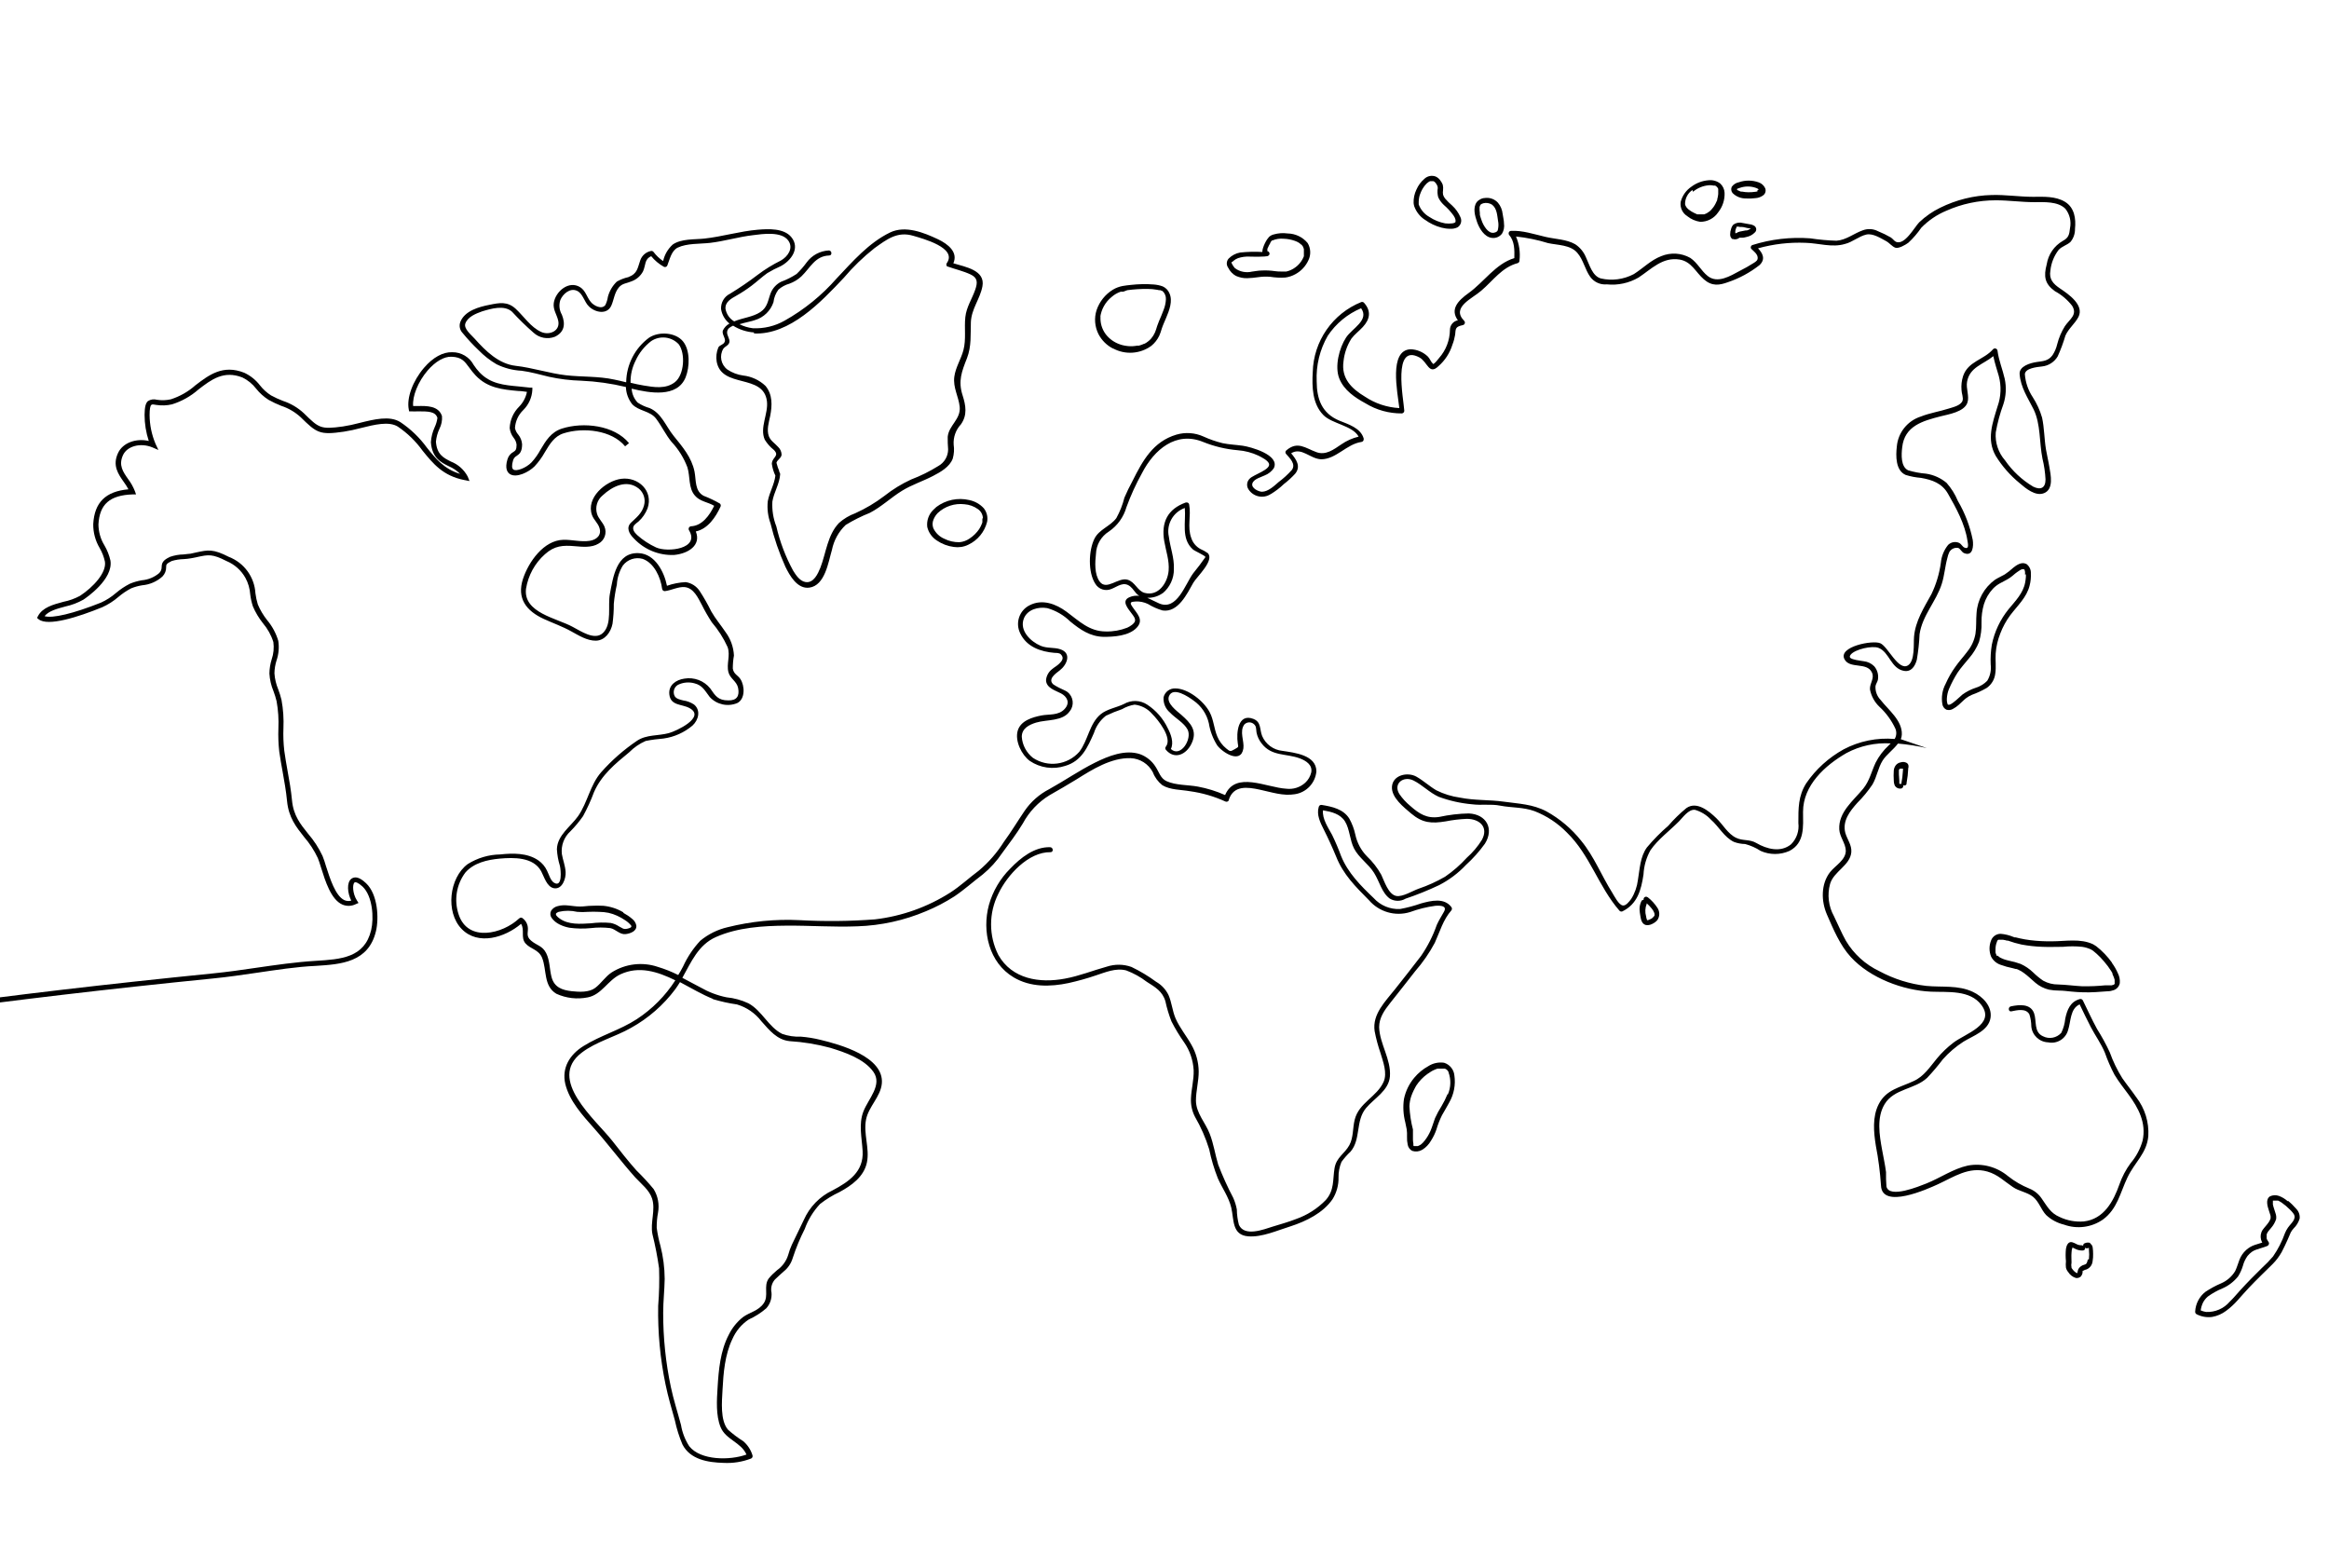 <?xml version="1.0" encoding="UTF-8"?><svg xmlns="http://www.w3.org/2000/svg" xmlns:xlink="http://www.w3.org/1999/xlink" viewBox="0 0 388.41 261.4"><defs><style>.ac{fill:none;}.ad{clip-path:url(#d);}</style><clipPath id="d"><rect class="ac" width="388.41" height="261.4"/></clipPath></defs><g id="a"/><g id="b"><g id="c"><g class="ad"><g id="e"><g id="f"><g id="g"><g id="h"><g id="i"><g id="j"><path id="k" d="M103.94,152.13c-1.01-.6-2.15-.97-3.32-1.08-.67-.04-1.33-.04-2,0-.65,0-1.29,.14-1.94,.12-1.23,0-2.43-.42-3.65-.07-.46,.1-.85,.37-1.11,.76-.2,.37-.18,.82,.05,1.17,.35,.5,.83,.89,1.38,1.15,.52,.25,1.07,.43,1.63,.53,1.18,.16,2.38,.18,3.56,.06,1.08-.13,2.16-.13,3.24,0,.88,.16,1.58,1.12,2.56,1,.76-.09,1.89-.48,1.78-1.44-.09-.43-.33-.82-.68-1.09-.45-.39-.94-.72-1.46-1m1.3,2.18v.1h0s0,.05,0,.07l-.12,.08-.14,.08c-.2,.08-.41,.13-.62,.16-.17,.03-.34,0-.49-.06-.23-.11-.45-.23-.67-.36-.42-.28-.89-.48-1.39-.58-1.11-.11-2.22-.08-3.32,.06-1.73,.11-3.77,.27-5.24-.83-.18-.12-.34-.27-.48-.44-.04-.05-.07-.1-.09-.16-.01-.04-.01-.09,0-.13h0s0-.03,0-.05h0l.06-.08,.14-.1c.08-.05,.16-.09,.25-.12,1.02-.24,2.07-.24,3.09,0,.59,.05,1.18,.05,1.77,0,.62-.03,1.24-.03,1.86,0,.53,0,1.07,.06,1.59,.16,.5,.11,.98,.28,1.45,.49,.46,.21,.91,.46,1.33,.75,.38,.24,.72,.54,1,.89,.03,.05,.05,.1,.07,.15h0"/><path id="l" d="M317,123.27c.1-.25,.16-.52,.17-.79,.09-2.34-2.26-4.1-3.54-5.76-.6-.62-.91-1.46-.85-2.32,.07-.36,.31-.67,.39-1,.16-.81-.06-1.66-.6-2.29-.47-.47-1.08-.77-1.74-.84-.42-.08-.85-.11-1.27-.21-.61-.15-1.4-.29-.92-.89,.72-.9,3.59-1.55,4.65-1.13,1.82,.72,2.05,3.43,4.22,3.83,1.24,.23,1.87-.78,2.16-1.84,.24-1.41,.4-2.84,.46-4.27,.46-3.14,2.77-5.45,3.7-8.39,.45-1.4,.54-2.88,.93-4.3,.07-.35,.18-.68,.33-1,.29-.52,.88-.8,1.47-.7,.35,.1,.6,.72,1,.87,1.49,.61,1.58-1.23,1.44-2.18-.46-2.3-1.3-4.51-2.49-6.54-.46-1.1-1.09-2.11-1.88-3-.97-.81-2.15-1.34-3.4-1.53-1.02-.08-2.02-.27-3-.56-1.26-.59-1.14-2.65-1-3.82,.38-3.58,3.42-4.42,6.43-5.19,1.29-.33,3.9-.73,4.44-2.25,.38-1.07-.26-2.38-.05-3.51,.44-2.46,2.73-2.9,4.38-4.27,.23,1.13,.59,2.2,.91,3.31,.45,1.67,.38,3.43-.2,5.06-.85,2.78-1.87,5.53-.31,8.26,1.07,1.73,2.42,3.27,4,4.56,1,.86,2.63,2.23,4.05,1.66,1.67-.66,1.12-3.07,.89-4.4-.16-1-.4-1.93-.56-2.9-.29-1.75-.27-3.56-.65-5.3-.35-1.21-.88-2.36-1.56-3.42-.76-1.14-1.21-2.46-1.31-3.83,.08-1,2-1.18,2.85-1.28,1.09-.11,2.06-.73,2.62-1.67,.51-1.12,.94-2.28,1.29-3.47,.53-1.2,1.6-2,2.18-3.12,1-2-1.7-3.82-3.08-4.75-1.14-.77-1.86-1.54-1.6-3,.13-1.25,.61-2.44,1.38-3.44,.57-.6,1.36-.77,1.95-1.3,.52-.61,.79-1.4,.77-2.2,.18-1.7-.09-3.55-1.67-4.51s-3.59-.84-5.33-.83c-2.3,0-4.59-.37-6.89-.3-2.99,.07-5.93,.8-8.61,2.13-1.28,.62-2.45,1.44-3.48,2.42-.82,.84-2.4,3.85-3.86,3.26-.29-.12-.58-.55-.87-.73-.69-.4-1.41-.75-2.15-1.05-.77-.4-1.67-.46-2.49-.16-1.52,.52-2.77,1.63-4.42,1.75-1.48-.04-2.95-.18-4.41-.4-3.26-.24-6.53,.14-9.65,1.13-.19,.09-.29,.32-.22,.52,.03,.06,.07,.12,.12,.16,.37,.36,.91,.76,1,1.3s-.25,.75-.65,1c-.75,.48-1.53,.92-2.33,1.32-1.59,.86-3.71,2.17-5.36,.84-1.08-.87-1.69-2.19-2.88-3-1.48-.84-3.27-.95-4.85-.3-1.73,.66-3,2-4.58,3-1.69,.89-3.64,1.15-5.5,.72-1.43-.41-1.9-2.33-2.48-3.53-.37-.89-.99-1.65-1.8-2.18-1.46-.83-3.33-.84-4.94-1.22-1.86-.43-3.84-1.11-5.77-1-.23,.01-.4,.21-.38,.44v.02c0,.07,.03,.14,.07,.2,.94,1.08,.91,2.51,.88,3.88-3.12,.94-5.07,4-7.63,5.83-1.8,1.29-3.11,2.71-1.79,4.54-.76,.14-1.31,.81-1.32,1.58-.02,1.74-.66,3.41-1.81,4.71-.22,.25-.69,.93-1,1h0s-.03-.07-.06-.09c-.33-.3-.49-.85-.84-1.18-.77-.73-1.79-1.16-2.85-1.19-3.67,.15-2.18,7.15-1.88,9.81-2.04-.11-4.01-.76-5.71-1.89-2.29-1.37-4-3.08-3.6-5.9,.14-1.35,.59-2.65,1.32-3.8,.54-.72,1.3-1.27,1.91-1.94,1.16-1.26,1.44-2.61,.22-4-.11-.15-.31-.21-.49-.15-4.79,1.93-7.97,6.53-8.09,11.69-.14,2.45-.07,5.24,1.74,7.12,1.44,1.51,4.9,1.76,5.91,3.63-1.04,.25-2.02,.69-2.9,1.3-1.25,.84-2.56,1.86-4.13,1.29-1.86-.68-3.14-1.89-5-.32-.19,.13-.23,.39-.1,.58,.64,.73,1.71,1.72,1,2.7-.67,.75-1.41,1.43-2.22,2.03-.73,.64-1.73,1.59-2.76,1.61-.55,0-1.85-.6-1.61-1.38s1.53-1.07,2.07-1.35c.61-.24,1.14-.66,1.51-1.2,1.08-2.23-3.95-3.57-5.17-3.74s-2.26-.2-3.38-.43c-1.1-.27-2.16-.64-3.19-1.11-1.42-.64-3.02-.75-4.52-.31-3.87,1.16-5.61,4.32-7.3,7.71-.5,.91-.95,1.85-1.36,2.8-.3,1.19-.75,2.33-1.34,3.4-1,1.37-2.88,1.88-3.65,3.43-1,2-1.09,5.61,.12,7.5,.55,.95,1.73,1.33,2.73,.88,1.05-.41,2-1.3,3.12-.4,.5,.41,.77,1,1.29,1.42,.07,.05,.14,.1,.22,.14-.55-.07-1.12,0-1.63,.22-1.47,.62-.22,1.93,.35,2.73,.25,.34,.64,.78,.56,1.23s-.85,.93-1.3,1.13c-1.13,.44-2.34,.66-3.56,.63-2.77,0-4.46-1.74-6.56-3.29-1.77-1.31-4.05-2.17-6.16-1.08-1.72,.86-2.42,2.94-1.57,4.67h0c1.07,2.28,3.43,3.08,5.75,3.27,.3,0,.83,0,1.05,.27,.6,.62,.09,1.15-.28,1.52s-.83,.6-1.21,.93c-.57,.44-.93,1.09-1,1.8,0,1.33,1.55,1.74,2.5,2.24s1.61,1.51,.59,2.61c-1.02,1.1-2.62,.83-3.82,1.06-1.55,.3-3.52,.87-4,2.57s.66,4,2,5c1.74,1.19,3.94,1.5,5.94,.84,2.72-.8,3.73-3.1,4.78-5.49,.36-1.14,1.06-2.14,2-2.87,.87-.42,1.76-.78,2.68-1.09,.65-.38,1.36-.64,2.1-.76,1.14,.13,2.18,.68,2.93,1.55,.94,.93,3.44,4,2.28,5.46-.12,.15-.12,.36,0,.51,1.43,1.7,3.38,.84,4.27-1,1.06-2.16-.13-3.44-1.68-4.81-.75-.65-2.56-1.94-2.06-3.14,.68-1.63,3.27,.14,4.09,.75,1.29,.9,2.2,2.25,2.55,3.78,.21,1.32,.69,2.57,1.4,3.7,.86,1.16,3.95,3.18,4.36,.5,.18-1.21-.71-2.83,.17-4,.45-.45,1.17-.46,1.63-.01,.08,.07,.14,.16,.19,.25,.17,.23,.14,.81,.2,1.09,.13,.68,.43,1.31,.86,1.85,1.68,2.19,4.07,1.62,6.39,2.49,1,.39,2.11,1.06,1.88,2.33-.16,.66-.5,1.26-1,1.72-.86,.78-2.02,1.15-3.18,1-3.29-.19-8.45-3-10.19,1.06-1.45-.65-2.97-1.12-4.53-1.41-1.67-.31-3.7-.2-5.26-.92-1-.48-1.22-1.51-1.79-2.37-.6-.97-1.51-1.71-2.58-2.11-2.49-.85-5.34,.31-7.55,1.41-2.63,1.31-5.06,3-7.63,4.42-1.63,.84-3.03,2.07-4.07,3.58-1.18,1.73-2.24,3.51-3.48,5.2-1.14,1.81-2.55,3.43-4.18,4.8-1.59,1.18-3.06,2.56-4.73,3.64-3.81,2.43-8.12,3.97-12.61,4.49-4.18,.32-8.38,.36-12.57,.13-4.04-.2-8.08,.2-12,1.18-1.67,.39-3.23,1.16-4.55,2.26-1.18,1.26-2.14,2.71-2.86,4.28-.26,.49-.53,1-.81,1.43-1.09-.55-2.22-1-3.38-1.35-2.58-.88-5.43-.54-7.73,.92-1.08,.72-1.73,1.82-2.74,2.58s-2.64,.69-3.9,.55c-1.6-.18-2.92-.63-3.38-2.36-.35-1.34-.27-2.76-.9-4s-1.54-1.24-2.52-2.08-.35-1.46-.57-2.46c-.12-.51-.41-.96-.83-1.27-.17-.15-.43-.13-.58,.04h-.01c-2.76,2.59-8.53,4.01-10.08-.66-.8-2.38-.39-4.99,1.12-7,1.41-1.62,3.66-2.13,5.71-2.32,2.36-.21,5.62-.28,6.93,2.1,.49,.9,.94,2.64,2.15,2.84,1.38,.22,2-1.64,1.93-2.71s-.46-2-.63-3c-.16-1.42,.37-2.83,1.43-3.79,.77-.78,1.48-1.63,2.11-2.53,.7-1.29,1.31-2.62,1.82-4,1.26-2.87,3.53-4.72,5.89-6.66,.78-.79,1.7-1.42,2.72-1.87,.99-.2,1.99-.33,3-.41,1.78-.25,3.45-1,4.82-2.16,1-.92,1.43-2.55,.24-3.52-.54-.35-1.15-.58-1.79-.67-.48-.13-1.1-.23-1.4-.68-.38-.67-.15-1.53,.52-1.92,.85-.42,1.83-.51,2.74-.26,1.39,.34,1.78,1.29,2.57,2.3,1.17,1.26,2.99,1.66,4.58,1,1.36-.68,1.26-2.89,.53-4-.44-.67-1.11-.8-1.27-1.75,0-.73,.06-1.46,.19-2.18-.07-1.42-.56-2.78-1.41-3.92-.78-1.17-1.68-2.21-2.37-3.43-.57-1.16-1.21-2.29-1.92-3.38-.53-.82-1.39-1.37-2.35-1.51-1.06,.05-2.12,.26-3.12,.61-.47-2.35-2-5.3-4.68-5.44-3.77-.2-4.31,4.06-4.84,6.79-.38,2,.4,5-1.14,6.5-1.38,1.36-3.74-.32-5.07-1-2.64-1.45-8.25-2.34-7.78-6.34,.36-2.23,1.47-4.27,3.16-5.77,1.59-1.43,3-1.52,5-1.34,1.27,.11,2.78,.27,3.92-.42,1.03-.55,1.46-1.79,1-2.86-.32-.74-1-1.34-1.23-2.1-.35-1.13,.02-2.36,.94-3.1,1.57-1.47,4-2.73,6-1.14,.84,.68,1.19,1.8,.89,2.84-.34,1.29-1.27,2-2.15,2.84s-.34,1.87,.48,2.67c1.73,1.84,4.18,2.84,6.7,2.73,2.33-.22,4.55-1.6,3.61-3.92,2-.42,3.32-2.38,4.13-4.15,.07-.17,.03-.37-.11-.5-.87-.5-1.77-.93-2.71-1.29-1.52-.81-1.24-2.63-1.53-4.06-.49-2.37-2-4.11-3.48-5.94-1.34-1.66-2-3.76-4-4.63-.71-.2-1.38-.51-2-.92-.6-.63-.95-1.45-1-2.32,3,.73,7.6,1.56,9-1.89,.69-1.72,.78-4.51-.44-6s-4-1.71-5.67-.6c-2.33,1.73-3.74,4.44-3.8,7.35v.08c-.65-.16-1.3-.32-2-.46-2.66-.58-5.4-.41-8.09-.72s-5.53-1.25-8.35-1.57-5-2.47-6.82-4.51c-.52-.6-1.9-1.67-1.56-2.57,.42-1.11,1.76-1.63,2.79-2,1.52-.46,3.72-1.11,5,.07,1.13,1.23,2.33,2.4,3.59,3.5,.96,.87,2.32,1.13,3.53,.67,1.64-.77,1.8-2.16,1.18-3.69-.43-.74-.52-1.62-.26-2.43,.41-1,1.61-2.09,2.78-1.55,1,.45,1.21,1.87,2,2.61,1,1,3,1.44,3.72-.12,.45-1,.51-2.16,1.28-3.07,.57-.68,1.33-.66,2.1-1,.83-.3,1.51-.89,1.92-1.67,.48-1.06,.2-2,1.36-2.52,.59,.72,1.31,1.32,2.12,1.77,.21,.1,.46,.01,.56-.2h0c.4-1,.68-2.48,1.74-3,1.54-.74,3.72-.6,5.39-.79,2.4-.28,4.73-1,7.13-1.28,1.62-.21,4.83-.69,5.94,.92,.89,1.28-.14,2.68-1.27,3.31-1.35,.67-2.64,1.46-3.84,2.37-1.48,1.13-3.02,2.18-4.61,3.15-.98,.47-1.57,1.49-1.51,2.57,.15,.95,.65,1.81,1.4,2.41-.49,.27-.87,.68-1.11,1.18-.18,.64,.57,1.36,.31,1.89s-.82,.47-1.06,.93c-.31,.75-.4,1.56-.27,2.36,.84,4.53,7.79,1.93,8.38,6.59,.26,2.08-1.25,4.41-.36,6.42,.4,.65,.91,1.23,1.51,1.7,1,1-.22,1.2-.32,2.19-.02,.07-.02,.15,0,.22h0c.1,.65,.29,1.29,.58,1.88-.18,1.51-1,2.79-1.27,4.28-.13,1.25,.03,2.52,.46,3.7,.6,2.47,1.43,4.88,2.47,7.2,.72,1.48,2,3.77,4,3.5,2.63-.36,3.17-4.27,3.77-6.29,.32-1.59,1.12-3.05,2.3-4.17,1.28-.78,2.61-1.45,4-2,1.94-1,3.54-2.56,5.4-3.7,1.62-1,3.46-1.58,5.15-2.46,1.25-.65,2.78-1.5,3.3-2.9,.21-.76,.27-1.55,.15-2.33-.08-1.24,.36-2.47,1.21-3.38,1.1-1.55,.82-3.14,.28-4.84-.78-2.4-.13-4,.73-6.19,.77-2,.58-3.93,.65-6,.09-2.24,1.54-3.89,1.93-6,.49-2.68-2.82-3.21-4.85-3.83,.82-1.83-.85-3.19-2.55-4-2.37-1.12-5.45-2.36-8-1.14-3.57,1.73-6.24,4.84-8.91,7.66-2.48,2.83-5.41,5.21-8.69,7.05-1.61,.91-3.45,1.35-5.3,1.26-.77-.09-1.53-.32-2.22-.67,1-.31,2.08-.49,2.59-.69,1.45-.43,2.6-1.55,3.08-2.98,.08-.76,.37-1.48,.82-2.09,.53-.47,1.16-.81,1.84-1,.74-.27,1.42-.68,2-1.22,1.49-1.43,2.27-3.4,4.63-3.48,.54,0,.47-.85-.07-.84-1.47,.08-2.82,.81-3.69,2-.5,.69-1.06,1.33-1.67,1.92-.81,.53-1.68,.97-2.59,1.3-.77,.39-1.38,1.04-1.71,1.83-.5,1.26-.5,2.4-1.76,3.23s-2.93,.95-4.35,1.55c-.77-.45-1.3-1.22-1.45-2.1-.09-1.14,.94-1.69,1.8-2.18,.89-.5,1.74-1.06,2.56-1.68,.89-.67,1.71-1.45,2.61-2.09,.71-.43,1.44-.81,2.2-1.14,1.73-.89,3.34-3,1.81-4.86-1.25-1.52-3.84-1.38-5.58-1.24-3,.25-5.92,1.15-8.93,1.48-1.59,.17-3.87,0-5.28,1-.8,.73-1.36,1.69-1.59,2.75-.61-.41-1.16-.93-1.6-1.52-.12-.15-.31-.21-.49-.15-.8,.18-1.45,.76-1.72,1.53-.47,1.29-.43,2.22-2,2.82-.67,.15-1.31,.4-1.91,.74-.72,.69-1.23,1.56-1.49,2.52-.07,.48-.21,.94-.42,1.38-.62,.85-2,.08-2.46-.53-.64-.78-.83-1.84-1.73-2.42-1.89-1.21-4.14,.69-4.42,2.62-.15,1.1,.49,1.89,.73,2.9,.43,1.78-1.49,2.55-2.85,1.92-1.74-.8-2.86-2.58-4.23-3.85s-2.74-1-4.35-.67c-1.77,.34-4.17,1-4.89,2.88-.23,.63-.08,1.34,.39,1.83,.83,1.01,1.71,1.96,2.66,2.86,.89,.92,1.9,1.71,3,2.35,1.31,.64,2.73,1.01,4.18,1.08,1.54,.2,3,.63,4.55,1,1.77,.39,3.58,.61,5.39,.66,2.51,.11,5.01,.46,7.45,1.05,.03,1.04,.4,2.04,1.04,2.86,1.11,1.19,3,1.09,4,2.43s1.57,2.64,2.57,3.86c1.16,1.23,2.06,2.68,2.65,4.26,.47,1.5,.14,3.43,1.24,4.69,.83,1,2.18,1.08,3.22,1.71-.77,1.59-2,3.34-3.89,3.42-.23,.03-.39,.24-.37,.47,0,.07,.03,.14,.07,.2,1.85,3.11-3.6,3.72-5.51,2.85-1.14-.53-2.2-1.22-3.14-2.06-.51-.47-.92-1.06-.5-1.64,.22-.23,.46-.43,.72-.62,.67-.6,1.18-1.35,1.51-2.19,1-2.91-1.54-5.3-4.4-4.93-2.6,.35-5.92,3.17-4.86,6.06,.28,.77,1,1.34,1.23,2.11,.42,1.23-.49,2-1.62,2.17-1.47,.23-2.93-.21-4.4-.17-3.28,.08-5.79,3.69-6.72,6.5-1.08,3.27,.55,5.36,3.47,6.7,1.53,.7,3.11,1.25,4.58,2.07,1.24,.68,2.65,1.58,4.12,1.55s2.48-1.39,2.76-2.84c.14-1.09,.22-2.2,.21-3.3,.1-1.08,.27-2.16,.51-3.22,.06-1.12,.41-2.21,1-3.17,.77-1.01,2.08-1.45,3.3-1.11,1.93,.68,3,3.09,3.25,5,.03,.23,.23,.39,.46,.38,1.08-.13,2.26-.78,3.33-.67,1.49,.16,2.22,1.83,2.85,3,.49,.98,1.04,1.94,1.64,2.86,1.07,1.25,1.96,2.64,2.64,4.14,.5,1.42-.23,2.8,.14,4.2,.28,1.07,1.38,1.49,1.61,2.61,.27,1.35-.22,2.12-1.65,2.08-1.7,0-2.16-.78-3-2-1.04-1.29-2.69-1.91-4.32-1.63-1.39,.2-2.67,1.08-2.5,2.63,.21,1.92,2.07,1.58,3.36,2.28,2.8,1.52-2.26,3.87-3.46,4.18-1.79,.48-3.68,.21-5.27,1.26-2.21,1.49-4.23,3.26-6,5.26-1.86,2.14-2.24,5-3.84,7.31-1.22,1.74-3.48,3.18-3.54,5.53,.05,.94,.22,1.87,.5,2.77,.16,.68,.46,3.72-1,2.8-.57-.35-.86-1.44-1.15-2-.32-.68-.81-1.27-1.43-1.7-1.83-1.28-4.28-1.23-6.4-1-1.91,.03-3.78,.59-5.4,1.61-3.08,2.28-3.74,8-1,10.82s7.23,1.41,9.9-.86c.65,1-.09,2.3,.74,3.26s2.19,1,2.77,2.4c.81,2,.2,4.7,2.38,6,1.64,.75,3.48,.96,5.25,.6,2.31-.45,3.34-2.87,5.43-3.84,3.1-1.45,6.19-.46,9.16,1-1.66,2.58-3.85,4.79-6.42,6.47-2.82,1.84-6.1,2.73-8.93,4.51-2.25,1.41-3.62,3.6-3,6.3,.7,2.86,2.88,5.23,4.78,7.37,2.38,2.68,4.5,5.55,6.89,8.22,1,1.08,2.34,2.1,2.8,3.51,.62,1.91-.33,4,.06,5.94,.47,1.88,.84,3.78,1.11,5.7,.07,2.08,.02,4.17-.15,6.25-.08,4.41,.33,8.81,1.23,13.13,.41,2,1,4,1.56,6,.29,1.37,.71,2.71,1.26,4,1.3,2.53,4.26,3,6.86,3.07,1.56,.08,3.11-.16,4.57-.72,.21-.09,.32-.32,.25-.54-.28-.92-.82-1.75-1.56-2.37-.9-.56-1.75-1.21-2.54-1.92-1.31-1.56-1-4.71-.9-6.62,.15-2.84,.39-5.87,1.64-8.47,.58-1.33,1.52-2.47,2.73-3.27,1.06-.48,2.05-1.11,2.93-1.87,.64-.71,.95-1.65,.87-2.6-.17-.78,.04-1.6,.57-2.2,.46-.47,1-.91,1.47-1.35,.72-.57,1.24-1.36,1.5-2.24,.54-1.66,1.21-3.28,2-4.83,.56-1.55,1.43-2.97,2.55-4.17,1.01-.79,2.1-1.46,3.26-2,2-1.08,4.07-2.56,4.56-4.93s-.62-4.79-.14-7.18c.44-2.17,2.43-3.78,2.63-6,.38-4.45-7-6.49-10.2-7.26-1.08-.27-2.19-.45-3.3-.54-1.06,.05-2.12-.11-3.12-.46-2.29-1.14-3.36-3.87-5.63-5.1-1.15-.54-2.39-.88-3.65-1-1.54-.31-3.01-.88-4.37-1.66-1-.52-2-1.07-3-1.59,1.48-2.63,2.65-5.49,5.6-6.8,3.63-1.61,7.84-1.87,11.76-1.9s7.9,.27,11.85,.11c3.93-.13,7.79-.98,11.41-2.51,1.65-.68,3.24-1.51,4.75-2.48,1.64-1.1,3.14-2.46,4.72-3.65,1.25-1.03,2.35-2.24,3.25-3.58,1.19-1.62,2.41-3.22,3.45-4.94,1.04-1.94,2.58-3.57,4.46-4.71,1.51-.87,3-1.71,4.5-2.64,2.59-1.63,5.78-3.63,9-3.53,1.57,.06,2.99,.96,3.72,2.36,.32,.85,.87,1.59,1.58,2.15,1.31,.8,3.11,.74,4.59,1,2.05,.28,4.05,.86,5.93,1.72,.22,.1,.47,0,.57-.21,0-.03,0-.06,0-.09,.79-2.44,3.11-2.12,5.15-1.68s3.91,1.09,5.87,.76c1.92-.29,3.4-1.86,3.58-3.8,0-2.76-3.69-3.12-5.67-3.43-1.49-.15-2.78-1.09-3.37-2.46-.46-1.13-.11-2.33-1.47-2.87-2.59-1-2.86,2.37-2.6,4.07,.1,.7,.2,.56-.54,1s-.77,.35-1.4-.15c-.65-.53-1.16-1.22-1.48-2-.55-1.31-.6-2.77-1.25-4-.94-1.83-3.59-4-5.76-4-.91-.03-1.71,.57-1.94,1.45-.09,.98,.31,1.94,1.06,2.57,.86,.92,2.35,1.71,2.94,2.84,.81,1.55-1.16,4.75-2.79,3.24,.54-1.06,0-2.5-.52-3.47-.75-1.59-1.93-2.94-3.4-3.91-1.17-.79-2.69-.83-3.91-.12-1.23,.6-2.82,.83-3.88,1.71-1.89,1.56-2.1,4.38-3.56,6.26-1.97,2.22-5.27,2.65-7.74,1-1.08-.86-1.76-2.13-1.85-3.51,0-1.39,1.21-2,2.38-2.36,1.8-.55,4.47-.16,5.65-1.94,.76-.98,.57-2.4-.41-3.16-.14-.1-.28-.19-.44-.26-.66-.28-1.3-.61-1.91-1-1-.88,.36-1.81,1.06-2.35,1.18-.9,2.05-2.85,.12-3.51-1.09-.37-2.2-.12-3.31-.59-1.68-.71-3.57-2.54-2.8-4.54,.6-1.53,2.43-2,3.91-1.74,1.44,.41,2.75,1.17,3.82,2.22,1.7,1.39,3.32,2.51,5.57,2.57,1.75,0,4.21-.15,5.51-1.51s0-2.41-.73-3.54c-.48-.7-.26-.8,.6-.85,.69-.03,1.38,.12,2,.41,.77,.47,1.59,.84,2.46,1.09,2.61,.39,4.1-2.82,5.13-4.63,.58-1,3.58-3.73,2.41-4.93-.39-.28-.81-.51-1.25-.7-.72-.4-1.26-1.06-1.51-1.84-.68-1.84,0-3.67-.34-5.53-.01-.23-.21-.4-.43-.38h-.13c-3.06,1.1-4.14,3.32-3.6,6.46,.28,1.63,.87,3.22,.73,4.91-.17,2-1.68,4.33-4,3.71-1.22-.33-1.58-1.84-2.86-2.2-1.58-.44-3.49,1.89-4.65,.3-.88-1.2-.77-3.22-.61-4.6,.05-1.52,.86-2.92,2.15-3.73,1.43-.97,2.47-2.42,2.94-4.08,.72-1.97,1.59-3.87,2.61-5.7,2-3.87,5.64-7,10.15-5.17,1.85,.75,3.81,1.22,5.8,1.39,1.2,.09,2.37,.4,3.46,.91,.47,.25,1.52,.74,1.74,1.31,.38,1-2.58,1.85-3.2,2.51-.5,.47-.59,1.24-.2,1.81,.8,1.23,2.45,1.58,3.68,.78h.02c.79-.48,1.53-1.04,2.19-1.68,.68-.52,1.3-1.09,1.88-1.72,1-1.22,.19-2.39-.67-3.41,1.73-1.08,3.14,.92,5,1,2.5,0,4.26-2.54,6.72-2.89,.24-.03,.4-.24,.38-.48v-.09c-.5-1.78-2.59-2.38-4.1-3-2.86-1.22-3.73-3.55-3.74-6.54-.12-2.66,.52-5.29,1.85-7.6,1.36-2.04,3.3-3.64,5.56-4.59,1.42,2-1.51,3.35-2.51,4.89-1.14,1.74-1.92,4.8-1.14,6.8s2.66,3.23,4.37,4.16c1.83,1.13,3.95,1.71,6.1,1.69,.22-.04,.39-.23,.38-.46-.13-2-2-11.3,2.53-8.87,1.34,.72,1.58,3,3.16,1.46,1.1-.96,1.91-2.2,2.34-3.6,.21-.53,.36-1.09,.45-1.65,.1-1,0-1.33,1.26-1.6,.23-.03,.4-.25,.37-.48-.02-.1-.07-.19-.14-.26-2.18-2.24,1.36-3.68,2.86-5,2-1.69,3.45-3.92,6.11-4.61,.17-.07,.28-.24,.27-.43,.16-1.36-.04-2.74-.58-4,1.81,.19,3.61,.56,5.35,1.1,1.6,.35,3.75,.27,4.89,1.64,1,1.16,1.27,2.78,2.15,4,.64,.87,1.69,1.34,2.76,1.24,1.84,.19,3.69-.21,5.29-1.14,2.13-1.4,4-3.46,6.84-3,2,.34,2.67,2.1,4.05,3.3s2.59,1,4.09,.45c1.88-.64,3.63-1.6,5.19-2.82,1.06-1,.52-2-.25-2.8,2.58-.72,5.25-1.03,7.92-.92,2.16,.05,4.45,.84,6.58,.19,1.21-.28,2.31-1.28,3.58-1.57,1.08-.23,2.39,.61,3.31,1.11,.52,.28,1,.92,1.53,1.09s1.62-.44,2.15-.83c.81-.75,1.53-1.59,2.16-2.5,1.18-1.21,2.6-2.18,4.16-2.83,2.6-1.16,5.41-1.75,8.26-1.75,2.15,0,4.27,.31,6.43,.31,1.62,0,3.92-.16,5.18,1.1,.73,.92,1.01,2.11,.77,3.26-.11,1.08-.26,1.6-1.2,2.1-1.44,.83-2.42,2.26-2.68,3.9-.53,2-.36,3.25,1.37,4.49,1.11,.6,2.08,1.42,2.86,2.42,.95,1.52-.4,2.23-1.2,3.41-.58,.93-1.01,1.94-1.28,3-.15,.65-.41,1.26-.77,1.82-.72,1-1.58,1-2.66,1.16s-2.93,.7-2.84,2c.16,2.23,1.39,4,2.34,5.91,1.19,2.45,.93,5.54,1.47,8.2,.28,1.14,.45,2.3,.51,3.47,0,1.44-.82,1.81-2.06,1.2-1.86-1.11-3.46-2.6-4.69-4.38-1.12-1.28-1.68-2.96-1.55-4.66,.28-1.6,.71-3.17,1.27-4.7,.45-1.36,.52-2.82,.23-4.22-.36-1.6-1-3.08-1.21-4.72-.03-.23-.24-.39-.47-.37-.1,0-.2,.06-.27,.14-1.59,1.8-4.17,2-5,4.48-.24,.75-.33,1.54-.26,2.32,0,.53,.34,1.26,.17,1.78-.28,.8-1.58,1.08-2.27,1.3-1.55,.5-3.17,.74-4.69,1.34-2.22,.71-3.8,2.68-4,5-.18,1.56-.22,4,1.48,4.74,.83,.26,1.68,.42,2.55,.49,1.9,.33,3.51,.91,4.5,2.64,1.37,2.39,2.84,5.07,3.25,7.84,.07,.45,.35,1.54-.53,1.13-.3-.14-.5-.58-.82-.75-.63-.3-1.38-.17-1.88,.32-.69,.86-1.11,1.9-1.21,3-.25,1.81-.78,3.57-1.57,5.21-1.24,2.26-2.68,4.47-2.9,7.11-.1,1.16,.18,4-1,4.76-1.6,1-3.33-3.11-4.62-3.68s-7,.56-6,2.62c.84,1.73,3.75,.45,4.59,2.24,.49,1-.38,1.79-.32,2.83,.21,1.12,.77,2.14,1.6,2.92,1.11,1.03,2.01,2.27,2.65,3.65,.22,.56,.18,1.18-.13,1.7-2.94-.25-5.9,.35-8.51,1.73-2.49,1.38-4.63,3.31-6.24,5.66-1.35,2.13-1.31,4.2-1.31,6.62,.16,1.31-.28,2.62-1.21,3.55-1.74,1.43-4.07,.8-5.8-.21-1.12-.66-2.23-.32-3.36-.86-1.4-.67-2.22-2.23-3.31-3.28-1.25-1.21-3.28-2.89-5-1.68-1.08,.89-2.09,1.87-3,2.93-1.29,1.11-2.49,2.33-3.58,3.63-1.13,1.56-1.19,3.61-1.5,5.44-.14,1.12-.52,2.2-1.12,3.15-.29,.39-.87,1.16-1.38,1.09-.7-.09-1.4-1.52-1.79-2.15-1.79-2.84-3-6-5.16-8.63-1.59-2.01-3.57-3.68-5.81-4.92-2.31-1.21-4.58-1.26-7.08-1.61s-4.87-.18-7.34-.68c-1.37-.19-2.7-.6-3.94-1.22-1.16-.68-2.16-1.62-3.33-2.28-1.45-.81-3.93-.29-4.07,1.68-.12,1.82,2,3.44,3.2,4.47,1.9,1.6,3.41,1.7,5.77,1.31,1.16-.23,2.33-.37,3.51-.42,2.13,0,3.67,1.37,2.53,3.49-.69,1.12-1.55,2.13-2.53,3-1.08,1.19-2.3,2.25-3.62,3.16-1.4,.81-2.88,1.48-4.41,2-1,.35-2.68,1.41-3.73,1.21-1.33-.26-2-2.5-2.5-3.53-.63-1.14-1.44-2.18-2.39-3.08-.98-1-1.65-2.26-1.94-3.63-.2-.93-.54-1.83-1-2.66-1-1.6-2.88-2-4.61-2.28-.23-.04-.44,.11-.49,.34-.39,1.29,.25,2.6,.83,3.74,.76,1.51,1.44,3,2.07,4.53,1.19,3,3.22,5,5.46,7.26,1.69,1.97,4.38,2.76,6.86,2,1.37-.5,2.79-.86,4.23-1.05,.91-.06,2,0,1.43,1-.4,.73-.85,1.41-1.19,2.18-.64,1.83-1.52,3.57-2.62,5.17-1.43,1.86-2.87,3.71-4.33,5.54-1.63,2.07-3.83,4.17-3.42,7,.24,1.27,.58,2.51,1,3.73,.42,1.41,1.14,3.28,.5,4.73-1.11,2.52-4.13,3.47-4.83,6.35-.34,1.36-.19,2.95-.88,4.21-.82,1.49-2.17,2-2.48,3.88s0,3.63-1.45,5.27c-1.39,1.44-3.11,2.53-5,3.19-1.25,.49-2.57,.85-3.86,1.25-1.49,.47-4.7,1.74-5.63-.29-.22-.84-.34-1.7-.35-2.57-.12-.66-.32-1.3-.59-1.92-.95-1.8-1.79-3.66-2.52-5.56-.51-1.69-.76-3.46-1.4-5.11-.72-1.9-2.28-3.44-2.31-5.55,0-1.64,.47-3.23,.46-4.88-.02-1.56-.44-3.1-1.22-4.45-.84-1.5-1.95-2.82-2.64-4.4-.54-1.26-.63-2.66-1.18-3.9-.45-.92-1.17-1.69-2.06-2.2-1.29-.95-2.67-1.78-4.11-2.47-1.33-.48-2.78-.49-4.12-.05-2.33,.64-4.57,1.56-7,2-4.19,.79-8.81,.08-11.08-3.94-1.62-3.21-1.62-7.01,0-10.22,1.45-3.07,5-7,8.7-6.93,.54,0,.46-.82-.07-.83-2.61-.08-4.93,1.77-6.64,3.56-1.69,1.68-2.91,3.76-3.56,6.05-1.2,4.41,0,9.65,4.13,12.1,2.79,1.66,6.1,1.59,9.17,.94,1.51-.34,3-.75,4.47-1.25,1.63-.53,3.39-1.31,5.13-.85,1.22,.46,2.37,1.09,3.41,1.89,1.42,.9,2.64,1.59,3.12,3.27,.24,1.13,.58,2.24,1,3.32,.62,1.23,1.34,2.41,2.13,3.53,.95,1.37,1.49,2.98,1.58,4.64,.05,1.59-.39,3.12-.45,4.7-.05,1.06,.18,2.12,.67,3.06,.99,1.71,1.79,3.53,2.37,5.42,.34,1.65,.82,3.26,1.44,4.83,.72,1.63,1.82,3.13,2.24,4.89,.47,2,.09,4.58,2.83,4.79,2.32,.18,4.88-1,7.06-1.67,2.59-.84,5.42-2.22,7-4.52,.68-1.09,1.03-2.36,1-3.64-.02-.88,.15-1.76,.49-2.58,.45-.62,.96-1.2,1.52-1.72,1.75-2.07,.8-5.11,2.56-7.24,1.38-1.66,3.8-2.91,4-5.29,.22-2.85-1.71-5.42-1.8-8.22,0-1.57,.89-2.83,1.82-4,1.39-1.76,2.79-3.52,4.17-5.3,1.27-1.46,2.38-3.05,3.29-4.76,.86-1.88,1.38-3.84,2.78-5.43,.11-.16,.11-.36,0-.52-1.2-1.63-3.41-1.08-5.08-.62-1.14,.4-2.3,.71-3.49,.93-1.67,.08-3.28-.59-4.4-1.83-2.18-2.08-4.28-4.18-5.43-7-.44-1.2-.94-2.38-1.5-3.53-.63-1.17-1.68-2.68-1.52-4.1,1.4,.24,2.9,.59,3.68,1.87s.78,3.07,1.49,4.48c.81,1.58,2.4,2.57,3.34,4.07s1.28,3.32,2.64,4.31c.81,.48,1.82,.48,2.63,0,1.91-.64,3.78-1.4,5.6-2.26,1.66-.86,3.17-1.99,4.45-3.35,1.18-1.07,2.24-2.26,3.17-3.55,1.57-2.49,.26-4.92-2.69-5.05-1.65,.03-3.3,.23-4.92,.58-2.05,.31-3.33-.5-4.83-1.83-.7-.58-1.32-1.25-1.83-2-1.07-1.72,.69-3.09,2.39-2.23,1.47,.74,2.63,2,4.17,2.7,1.79,.66,3.65,1.08,5.55,1.25,1.59,.21,3.16-.08,4.71,.23,1.93,.37,3.85,.23,5.74,.92,2.03,.79,3.87,2.01,5.39,3.57,3.85,3.74,5.26,9,8.74,13,.11,.15,.31,.21,.49,.15,2.53-1.23,3.15-3.56,3.54-6.15,.07-1.43,.47-2.82,1.17-4.07,1.23-1.79,3.23-3.26,4.76-4.81,.66-.67,1.56-2,2.63-1.92,1.02,.29,1.95,.85,2.67,1.63,1.33,1.15,2.22,2.95,3.86,3.73,.6,.22,1.23,.34,1.87,.35,.92,.25,1.79,.63,2.58,1.15,1.53,.68,3.27,.68,4.8,0,2.57-1.33,2.28-4.06,2.27-6.53,0-4.41,3.67-7.74,7.24-9.79,2.26-1.21,4.82-1.76,7.38-1.61l-.32,.32c-.9,.83-1.65,1.81-2.2,2.9-.71,1.52-1,3-2.06,4.32-1.63,2-4.16,3.91-4,6.8,.07,1.27,1.06,2.31,1.09,3.55,0,1.55-1.75,2.48-2.61,3.56-1.57,2-1.5,4.87-.54,7.08,1.05,2.41,2.18,5.14,4,7.11,3.21,3.5,8.69,5.55,13.35,5.76,2.76,.12,6.51-.34,8.42,2.23,2.41,3.25-2.73,4.78-4.68,6.28-1.01,.77-1.93,1.65-2.74,2.63-1.17,1.41-2.17,3-3.89,3.77-2.28,1.08-4.58,1.4-5.83,3.87-1.07,2.11-.83,4.65-.47,6.91,.43,2.2,.71,4.42,.86,6.65,.17,4,7.77,.57,9.49-.22,2.67-1.23,5.18-3,8.26-2.12,1.74,.5,2.8,1.62,4.24,2.58,1,.7,2.43,.86,3.39,1.65s1.31,2.1,2.14,3c.84,.79,1.88,1.35,3,1.62,2.18,.79,4.61,.47,6.51-.86,2.4-1.78,2.84-4.42,4.07-7s3.21-4,3.48-6.89c.14-2.33-.57-4.63-2-6.48-.74-1.08-1.58-2.1-2.33-3.18-.85-1.36-1.55-2.8-2.09-4.31-.62-1.35-1.34-2.65-2.13-3.91-.85-1.55-1.57-3.15-2.35-4.73-.09-.21-.32-.32-.54-.25-1.58,.44-2.1,1.79-2.41,3.26-.08,.82-.3,1.62-.66,2.36-.77,.87-2.04,1.11-3.07,.57-1.56-.7-1-2.55-1.48-3.86-.61-1.6-2.46-1.41-3.85-1.12-.52,.1-.45,.94,.08,.83,.94-.19,2.42-.56,3,.51,.21,.65,.31,1.32,.32,2,.13,1.46,1.33,2.6,2.79,2.66,1.46,.31,2.92-.56,3.33-2,.5-1.5,.33-3.61,1.94-4.33,.62,1.27,1.21,2.55,1.87,3.8,.75,1.43,1.72,2.76,2.34,4.26,.44,1.26,.98,2.49,1.6,3.67,.69,1.15,1.53,2.21,2.33,3.29,1.69,2.29,3,4.75,2.36,7.71-.39,1.38-1.07,2.66-2,3.75-.79,1.07-1.42,2.26-1.86,3.52-1,2.85-2.6,5.82-5.95,6.2-1.37,.11-2.75-.14-4-.73-1.54-.65-2.08-1.75-3-3.06-.5-.76-1.22-1.35-2.07-1.69-1.28-.52-2.49-1.22-3.57-2.08-1.86-1.55-4.31-2.2-6.69-1.76-2.45,.53-4.63,2.08-6.95,3-1.16,.45-6.15,2.54-6.63,.5-.06-.8-.09-1.61-.07-2.41-.16-1.26-.44-2.5-.66-3.74-.44-2.43-.93-5.34,.42-7.58,1.57-2.61,5-2.44,7.1-4.4,.93-.98,1.8-2.01,2.61-3.08,1-1.13,2.16-2.12,3.43-2.94,1.61-1,4.21-1.82,4.53-4,.28-1.95-1.33-3.55-2.94-4.31-2.48-1.17-5.13-.74-7.77-1-2.75-.31-5.41-1.15-7.84-2.46-2.32-1.1-4.26-2.86-5.57-5.06-.74-1.31-1.33-2.76-2-4.12-.91-1.64-1.14-3.57-.64-5.37,.62-2.11,3.34-3.06,3.54-5.28,.1-1.2-.68-2.12-1-3.23-.52-2,.78-3.64,2-5,.94-.94,1.79-1.97,2.53-3.07,.74-1.27,.92-2.76,1.7-4,.59-.95,1.8-1.81,2.55-2.82,1.62,.14,3.23,.39,4.81,.75M125.73,55.61c6,.27,11.23-5.29,15-9.29,1.53-1.81,3.24-3.46,5.1-4.93,2.06-1.47,3.82-2.86,6.47-2.07,1.65,.49,7.35,2,5.62,4.53-.15,.18-.12,.45,.06,.6h.08c1.25,.45,2.6,.75,3.81,1.32s1.17,1.38,.77,2.54c-.54,1.56-1.47,2.89-1.65,4.57-.2,1.83,.16,3.7-.32,5.51-.4,1.52-1.31,2.86-1.52,4.45-.23,1.83,.72,3.27,.9,5,.2,2.09-1.81,3.07-2,5-.01,.7,.01,1.39,.07,2.09,0,1.16-.63,2.23-1.65,2.79-1.43,.89-2.94,1.64-4.52,2.24-1.59,.73-3.08,1.65-4.45,2.73-1.51,1.15-3.14,2.12-4.87,2.9-.99,.36-1.91,.91-2.7,1.61-1.93,2-2.16,5-3.11,7.46-.41,1-1.12,2.63-2.49,2.4-.95-.16-1.61-1.17-2.07-1.92-1.26-2.32-2.2-4.79-2.79-7.36-.52-1.32-.74-2.73-.66-4.14,.26-1.58,1.19-2.91,1.3-4.55,.01-.14-.04-.28-.15-.37,.08-.06-.18-.55-.24-.77s-.15-.52-.23-.78c.13-.5,.82-.77,.86-1.36-.02-.5-.24-.96-.6-1.3-.54-.6-1.24-1-1.53-1.77-.39-1.07,0-2.31,.23-3.39,.33-1.73,.42-3.55-.79-5-1.02-.97-2.34-1.58-3.74-1.73-.94-.13-1.83-.47-2.62-1-1.08-.82-1.37-2.32-.66-3.48,.31-.4,.87-.53,1-1.06s-.43-1.14-.38-1.7,.42-.8,1-1.07c1.05,.66,2.26,1.05,3.5,1.13m-19.76,4.7c.58-1.28,1.48-2.4,2.6-3.26,1.46-.97,3.41-.75,4.6,.54,1.13,1.53,.92,5.06-.62,6.29s-3.58,.85-5.22,.58c-.74-.12-1.47-.28-2.2-.46-.03-1.28,.26-2.55,.84-3.69m12.9,106.48c1.31,.39,2.65,.69,4,.88,1.63,.48,3.06,1.47,4.09,2.82,1.32,1.48,2.59,3.08,4.68,3.3,2.29,.14,4.56,.51,6.78,1.11,2.45,.75,5.64,1.82,7.2,4s-.84,4.5-1.66,6.62-.26,4.34-.13,6.59c.2,3.44-2.27,5.11-5,6.56-2.15,1.01-3.85,2.77-4.81,4.94-.66,1.38-1.34,2.75-2,4.15-.24,.53-.44,1.08-.59,1.64-.31,1.05-.97,1.95-1.86,2.58-.51,.42-.98,.88-1.4,1.39-.92,1.29,.06,2.84-.83,4.13s-2.34,1.49-3.46,2.31c-1,.79-1.81,1.8-2.37,2.94-1.41,2.69-1.69,5.84-1.87,8.83-.13,2.07-.3,4.61,.5,6.57,.86,2.11,3.41,2.51,4.32,4.58-2.76,1-7.64,1-9.54-1.38-.7-1.08-1.17-2.29-1.38-3.56-.56-2.11-1.24-4.18-1.69-6.32-.86-4.07-1.29-8.23-1.28-12.39,0-1.89,.22-3.76,.25-5.64-.01-1.86-.25-3.72-.71-5.52-.28-.98-.48-1.99-.62-3-.01-.85,.06-1.69,.22-2.52,.25-1.36-.01-2.77-.74-3.95-.9-1.09-1.86-2.12-2.87-3.11-1.41-1.58-2.7-3.24-4-4.9-2.83-3.6-10.94-10.27-5.14-14.71,2.42-1.86,5.6-2.64,8.24-4.15,2.89-1.6,5.41-3.8,7.39-6.45,.28-.38,.53-.78,.78-1.18,1.89,1,3.73,2.09,5.48,2.79m75-67.62c1.22-1,1.92-2.5,1.89-4.08,.08-1.84-.61-3.56-.84-5.37-.45-2.04,.69-4.09,2.66-4.79,.22,2.33-.67,5.11,1.35,6.91,.3,.27,2,1,2.1,1.27,0,0-.86,1.19-1,1.38-.34,.46-.73,.9-1.07,1.36-1.32,1.79-2.68,6.27-5.65,5-.66-.28-1.33-.66-2-.94,.92,.03,1.82-.24,2.57-.77"/><path id="m" d="M381.54,200.33c-.43-.39-.93-.7-1.48-.9-.49-.18-1.04-.15-1.51,.08-.76,.52-.39,1.66-.16,2.37,.06,.21,.13,.41,.2,.62s.05,.18,.08,.27v.11h0c0,.07,0,.13,0,.2h0v.11c-.08,.23-.19,.45-.33,.65-.3,.44-.68,.81-1,1.26-.32,.48-.41,1.07-.26,1.63,.05,.17,.12,.33,.2,.48-.41,.14-.83,.26-1.24,.39-.54,.18-1.03,.47-1.45,.85-.5,.45-.88,1.01-1.12,1.64-.24,.62-.41,1.26-.7,1.86-.55,.92-1.38,1.64-2.36,2.06-.92,.39-1.79,.87-2.62,1.42-1.01,.79-1.63,1.99-1.7,3.27-.02,.19,.07,.37,.24,.46,.8,.41,1.7,.57,2.59,.45,.84-.15,1.63-.49,2.31-1,.69-.51,1.33-1.09,1.9-1.73,.63-.7,1.25-1.42,1.9-2.11,1.29-1.36,2.64-2.66,4-4,.59-.59,1.09-1.27,1.5-2,.36-.68,.68-1.38,1-2.09,.16-.39,.32-.78,.5-1.16,.13-.24,.29-.47,.48-.67,.47-.45,.81-1.01,1-1.63,.07-.59-.13-1.18-.54-1.61-.43-.5-.9-.97-1.42-1.38m1,2.28h0c0-.06,0,0,0,0m.02,.88c-.13,.23-.28,.45-.46,.65-.18,.22-.38,.44-.55,.68-.19,.28-.36,.58-.49,.9-.49,1.39-1.16,2.7-2,3.91-.57,.67-1.18,1.3-1.83,1.89-.62,.62-1.25,1.23-1.86,1.86s-1.23,1.28-1.82,1.93-1.1,1.28-1.71,1.86c-.98,1.15-2.44,1.78-3.95,1.71-.31-.05-.6-.14-.89-.26,.06-.45,.19-.9,.39-1.31,.2-.38,.47-.72,.8-1,.75-.54,1.56-1,2.42-1.35,1.02-.44,1.92-1.13,2.62-2,.35-.55,.62-1.15,.81-1.78,.15-.59,.42-1.14,.77-1.64,.21-.26,.46-.49,.73-.69,.21-.14,.43-.26,.67-.34,.62-.23,1.27-.38,1.89-.63,.11-.04,.2-.13,.24-.24,.07-.12,.07-.27,0-.39-.09-.13-.18-.26-.25-.4l-.09-.22v-.17s0-.1,0-.15c0-.04,0-.07,0-.11v-.26s.08-.18,.12-.27c.02-.02,.04-.05,.05-.08h0c.03-.06,.07-.12,.11-.17,.14-.18,.3-.36,.45-.54,.38-.43,.67-.93,.85-1.48,.05-.34,.01-.68-.11-1-.11-.38-.25-.76-.36-1.14,0-.09-.05-.19-.07-.28,0-.02,0-.05,0-.07v-.14c0-.09,0-.17,0-.26v-.2c0-.05,0,0,0,0h.87c.2,.1,.39,.2,.57,.32,.5,.35,.97,.74,1.4,1.18,.18,.17,.35,.36,.51,.56l.17,.25h0c.04,.07,.07,.16,.09,.24,.04,.2,0,.41-.09,.59"/><path id="n" d="M352.24,160.56c-.75-1.05-1.64-1.98-2.65-2.77-.17-.12-.35-.23-.53-.33-2.13-1-4.57-.49-6.82-.49-1.22,.02-2.44-.04-3.65-.19-.6-.07-1.2-.18-1.79-.31-.21-.04-.41-.09-.61-.15h-.19l-.25-.09c-.67-.28-1.38-.45-2.1-.51-.72,0-1.36,.45-1.6,1.12-.34,.86-.34,1.81,0,2.67,.32,.63,.87,1.12,1.54,1.36,.68,.25,1.39,.45,2.1,.59l.48,.13h.12l.23,.08c.36,.15,.69,.35,1,.58,.69,.49,1.28,1.1,1.93,1.64,.65,.55,1.41,.94,2.24,1.14,.57,.11,1.15,.16,1.73,.16,.68,0,1.35,.1,2,.16,1.36,.14,2.73,.17,4.1,.09l2-.14c.34,0,.68-.07,1-.19,.52-.18,.9-.63,1-1.17,.05-.57-.06-1.13-.32-1.64-.27-.62-.6-1.2-1-1.74m.5,3.36v.06l-.05,.1-.06,.07h0l-.13,.09h-.08l-.2,.07h-1.08c-1.28,.13-2.56,.18-3.85,.16-1.33-.07-2.65-.26-4-.3-.87,.01-1.74-.21-2.5-.63-.59-.4-1.15-.86-1.66-1.36-.61-.59-1.32-1.08-2.09-1.43-.63-.23-1.27-.41-1.93-.54-.3-.07-.6-.15-.89-.25l-.44-.19c-.13-.05-.25-.12-.36-.21l-.14-.12-.08-.07h-.05l-.11,.02-.06-.09v-.07h0c-.07-.13-.12-.26-.15-.4v-.08s0-.09,0-.13v-.34c0-.4,.07-.8,.22-1.18,.01-.04,.03-.08,.05-.12v-.06s.08-.11,.12-.15h0l.08-.06h.78l.42,.08,.23,.07h.18c.74,.27,1.49,.48,2.26,.65,1.14,.21,2.3,.34,3.46,.38,1.15,.05,2.29,0,3.43,0,1.07-.11,2.14-.11,3.21,0,.51,.07,1,.22,1.47,.43l.16,.1,.09,.05,.15,.11,.56,.47c.44,.4,.85,.82,1.23,1.28,.44,.5,.84,1.04,1.2,1.61l.21,.37v.14l.1,.22c.11,.23,.19,.47,.26,.71v.13c0,.05,0,.11,0,.16v.14h0s0,.06,0,.09v.13"/><path id="o" d="M337.89,94.03c-.75-.38-1.61,.21-2.17,.67-.43,.4-.89,.76-1.37,1.08-.54,.32-1.13,.56-1.66,.91-1.8,1.31-2.92,3.35-3.06,5.57-.1,1.14,0,2.29-.18,3.43-.19,1.06-.63,2.05-1.3,2.89-.64,.87-1.39,1.67-2,2.54-.66,.9-1.22,1.88-1.67,2.9-.56,1.04-.75,2.24-.55,3.41,.06,.39,.31,.73,.66,.91,.36,.12,.75,.08,1.08-.11,.36-.19,.7-.43,1-.7,.41-.35,.77-.76,1.2-1.09,.31-.23,.64-.43,1-.58,.84-.3,1.66-.68,2.44-1.13,.8-.55,1.33-1.42,1.44-2.39,.17-1.11,0-2.24,.07-3.36,.08-1.16,.35-2.29,.78-3.37,.41-1.07,.96-2.08,1.64-3,1.2-1.6,2.78-3,3.25-5,.17-.65,.23-1.33,.2-2,.03-.62-.26-1.22-.77-1.58m-.06,1.73v.42c-.02,.32-.06,.64-.12,.95-.34,1.8-1.63,3.08-2.75,4.44-1.4,1.72-2.37,3.76-2.81,5.94-.18,1.09-.24,2.19-.19,3.29,.12,.95-.08,1.91-.58,2.73-.53,.54-1.19,.94-1.91,1.16-.79,.26-1.54,.64-2.22,1.13-.39,.32-.74,.7-1.12,1-.16,.13-.31,.26-.47,.37-.13,.1-.27,.19-.41,.26l-.18,.07h-.23l-.05-.06h0c-.04-.08-.06-.16-.08-.24-.06-.24-.08-.49-.06-.74,.03-.53,.14-1.06,.34-1.55,.41-.97,.9-1.9,1.46-2.78,.58-.86,1.28-1.62,1.93-2.42,.69-.8,1.24-1.7,1.63-2.68,.32-1.07,.46-2.18,.42-3.29-.02-1.01,.12-2.03,.4-3,.3-.96,.81-1.84,1.5-2.58,.35-.37,.76-.68,1.2-.92,.52-.3,1.09-.54,1.59-.88s.85-.71,1.28-1c.17-.13,.35-.24,.53-.35l.24-.1h.34s.12,.08,0,0l.06,.05h0l.07,.11h0v.09s0,.1,.05,.15h0s0,.07,0,.11c.01,.13,.01,.27,0,.4"/><path id="p" d="M248.81,39.67c.65,.09,1.3-.19,1.69-.72,.3-.51,.41-1.11,.32-1.7,0-.53-.15-1-.22-1.57-.07-.69-.34-1.35-.79-1.88-.51-.56-1.25-.85-2-.8-.59,0-1.15,.25-1.53,.7-.69,.95-.3,2.31,.05,3.32s1.19,2.51,2.48,2.65m-2.06-4.72v-.07h0v-.15s0-.09,0-.13c0-.04,0-.07,0-.11,.03-.07,.06-.14,.1-.21v-.06l.08-.1,.08-.06,.09-.06,.29-.11c.49-.12,1.01-.03,1.44,.24,.82,.63,.85,1.75,1,2.7,.09,.44,.09,.9,0,1.34,0,.03,0,.05,0,.08,0,0,0-.06,0,0-.02,.04-.04,.08-.06,.12v.07h0s-.06,.09-.1,.13l-.09,.07-.11,.07c-.1,.04-.2,.08-.31,.1-.24,.04-.49,0-.7-.12-.22-.13-.42-.3-.58-.5-.36-.44-.63-.95-.81-1.49-.07-.19-.13-.38-.19-.57s-.05-.21-.08-.31v-.07c0-.06,0-.13,0-.19-.03-.21-.05-.42-.06-.63"/><path id="q" d="M237.63,36.64c.83,.61,1.77,1.06,2.77,1.32,.46,.12,.94,.19,1.42,.19,.43,.03,.85-.05,1.24-.23,.58-.35,.79-1.09,.5-1.7-.32-.74-.79-1.4-1.38-1.94-.42-.36-.82-.75-1.18-1.17-.15-.19-.27-.41-.34-.65-.04-.25-.04-.5,0-.75,.04-.3,.02-.61-.05-.9-.08-.22-.19-.43-.34-.62-.2-.33-.49-.59-.84-.75-.64-.24-1.36-.1-1.86,.36-.59,.5-1.06,1.13-1.36,1.84-.33,.69-.49,1.45-.46,2.22,.02,.18,.05,.36,.1,.53,.33,.92,.94,1.71,1.76,2.25m-1-3.09s0-.05,0-.07c0-.04,0-.09,0-.13,.01-.15,.04-.3,.07-.45l.06-.25,.06-.19c.11-.32,.25-.64,.42-.94,.08-.13,.16-.26,.25-.38,.1-.14,.2-.27,.32-.39,.07-.1,.16-.18,.26-.25,.1-.09,.21-.16,.33-.23l.14-.06h.51l.14,.06h0l.19,.16,.05,.07,.06,.07c.06,.07,.11,.16,.15,.24,.1,.16,.16,.35,.16,.54-.09,.51-.06,1.03,.07,1.53,.22,.49,.54,.93,.94,1.3,.61,.53,1.16,1.12,1.63,1.78,.15,.21,.26,.45,.32,.7v.2h0s0,.2,0,.09c0,.02,0,.04,0,.06h0l-.05,.06h0s-.15,.1-.06,.05c-.13,.07-.28,.12-.43,.13-.4,.05-.8,.05-1.2,0-.94-.18-1.83-.54-2.62-1.07-.82-.46-1.45-1.2-1.78-2.08v-.06s0-.05,0-.07v-.41"/><path id="r" d="M281.39,36.05c.62,.5,1.36,.82,2.15,.94,1.2,.01,2.33-.58,3-1.58,.74-.93,1.12-2.09,1.07-3.27-.03-.59-.3-1.15-.74-1.55-.56-.42-1.26-.61-1.95-.53-1.03,.08-2.01,.45-2.84,1.07-.89,.6-1.52,1.5-1.79,2.53-.14,.95,.29,1.89,1.11,2.39m.94-4.07c.75-.63,1.68-1.01,2.66-1.09h.37c.13,0,.27,.03,.4,.06h.25l.15,.07h0c-.11-.06,0,0,0,0,.06,.05,.12,.1,.17,.16l.07,.08,.09,.13h0s.04,.08,.05,.12v.22h0v.31c0,.06,0,.11,0,.17v.14c-.02,.23-.06,.45-.11,.67-.01,.06-.03,.12-.05,.18v.07h0c0,.13-.09,.25-.14,.37-.1,.24-.22,.47-.36,.69h0l-.05,.07-.1,.15c-.08,.11-.17,.22-.26,.32l-.25,.27h0l-.16,.13c-.1,.08-.2,.15-.31,.21l-.14,.09h0l-.11,.05c-.1,.05-.2,.09-.3,.12h-1.17c-.18-.07-.35-.15-.52-.24-.61-.3-1.36-.77-1.5-1.44-.02-.95,.44-1.85,1.23-2.38"/><path id="s" d="M206.17,46.03c.58,.25,1.2,.38,1.83,.36,.62-.02,1.24-.08,1.85-.17,.66-.1,1.33-.12,2-.06,.83,.13,1.67,.18,2.51,.12,.59-.08,1.16-.27,1.68-.56,.96-.52,1.72-1.34,2.17-2.33,.44-.91,.39-1.99-.13-2.86-.83-1-2.05-1.58-3.35-1.6-.78-.11-1.57-.05-2.33,.17-.28,.07-.54,.21-.76,.41-.12,.13-.23,.27-.33,.42-.28,.43-.5,.89-.66,1.38-.08,.23-.13,.47-.13,.71-1.23-.07-2.47-.04-3.7,.09-.72,.13-1.39,.48-1.91,1-.39,.43-.42,1.07-.08,1.54,.29,.59,.76,1.08,1.34,1.39m-.7-2.32c.07-.08,.14-.15,.22-.21,.23-.2,.49-.35,.77-.46,.61-.2,1.25-.29,1.89-.26,.69,0,1.37,.05,2.05,0,.31,0,.63-.02,.94-.07,.13-.02,.25-.1,.32-.21,.05-.07,.07-.16,.06-.25-.01-.1-.06-.19-.13-.26-.06-.07-.14-.11-.23-.12,0-.07,0-.14,0-.21v-.13h0c0-.1,.08-.21,.13-.32,.08-.2,.18-.39,.29-.57,.02-.05,.05-.1,.08-.14v-.07l.15-.21,.12-.14h.09c.59-.25,1.24-.34,1.88-.28,.63,.02,1.25,.14,1.84,.35,.24,.08,.47,.19,.68,.32l.27,.21,.12,.11h.05c.07,.08,.13,.16,.18,.24,.05,.06,.09,.13,.11,.21,.04,.09,.07,.18,.1,.28h0v.52h0c0,.06,0,.11,0,.17,0,.1,0,.19,0,.29,0,.05,0,.1,0,.15h0v.07c-.32,.82-.89,1.53-1.64,2-.39,.26-.83,.45-1.29,.55h-.29c-.14,0-.29,0-.43,0-.38,.01-.77,0-1.15-.06-.74-.11-1.49-.15-2.24-.11-.53,0-1.06,.12-1.6,.18-.99,.24-2.03,.04-2.85-.56-.19-.2-.34-.43-.47-.67-.05-.09-.1-.19-.13-.29h0s.03-.08,.06-.11"/><path id="t" d="M185.64,58.11c2.03,1.09,4.5,.92,6.36-.43,.57-.46,1.03-1.05,1.34-1.71,.16-.37,.29-.75,.4-1.14,.19-.59,.49-1.23,.74-1.83,.51-1.22,1.14-2.79,.55-4.09-.21-.51-.61-.92-1.12-1.15-.49-.18-.99-.28-1.51-.32-1.26-.1-2.53-.07-3.79,.07-.48,.05-1,.11-1.43,.19-.55,.11-1.09,.31-1.57,.6-1.28,.78-2.25,1.99-2.73,3.41-.43,1.32-.31,2.76,.31,4,.54,1.04,1.39,1.89,2.44,2.42m-2.15-5.16c.16-1.36,.85-2.6,1.92-3.46,.44-.39,.95-.68,1.51-.87h.42l.67-.25c1.13-.15,2.26-.22,3.4-.21,.52,0,1.04,.05,1.56,.14l.33,.07h.22l.25,.11h.06l.07,.05c.38,.35,.58,.85,.55,1.37-.03,.61-.16,1.21-.39,1.77-.22,.63-.5,1.24-.76,1.86-.11,.27-.22,.55-.31,.82-.1,.36-.22,.71-.36,1.06-.16,.36-.37,.7-.62,1-.15,.18-.32,.34-.5,.48-.19,.16-.4,.29-.62,.41h-.08l-.17,.08-.34,.13-.36,.11h-.16c-.09,0,0,0,0,0h-.13c-.47,.09-.96,.12-1.44,.08-.26-.02-.51-.06-.76-.11l-.38-.09-.3-.1c-.94-.32-1.76-.91-2.36-1.69-.64-.86-.95-1.93-.86-3"/><path id="u" d="M161.65,83.39c-1.91-.45-3.92-.03-5.49,1.15-.18,.15-.36,.32-.52,.49-.76,.74-1.13,1.8-1,2.85,.22,.93,.79,1.73,1.59,2.25,.85,.58,1.82,.95,2.84,1.08,.82,.12,1.66,0,2.41-.37,1.57-.74,2.72-2.14,3.14-3.82,.16-.8-.05-1.62-.55-2.26-.64-.7-1.49-1.18-2.42-1.37m2.18,3.06v.19c0,.07,0,.14,0,.21,0,.08,0,.17,0,.25-.02,.07-.04,.14-.07,.21-.12,.32-.28,.63-.46,.92-.42,.62-.96,1.15-1.58,1.56-.51,.36-1.11,.58-1.73,.63-.86,.01-1.72-.18-2.49-.57-.81-.34-1.46-.96-1.84-1.75-.14-.37-.17-.77-.08-1.15,.14-.52,.42-.99,.79-1.38,1.2-1.14,2.85-1.68,4.49-1.48,.79,.06,1.55,.33,2.2,.79,.53,.35,.85,.94,.86,1.57"/><path id="v" d="M240.82,177.22c-.91-.13-1.84,.07-2.62,.57-.89,.49-1.69,1.15-2.34,1.93-.86,1.02-1.45,2.24-1.72,3.55-.19,1.3-.11,2.62,.22,3.89,.08,.39,.17,.78,.24,1.18,.05,.39,.07,.79,.05,1.19-.02,.47,.02,.93,.12,1.39,.09,.43,.36,.8,.75,1,.55,.18,1.14,.12,1.64-.17,.62-.37,1.13-.9,1.49-1.53,.37-.58,.68-1.21,.9-1.86,.24-.82,.55-1.61,.93-2.38,.39-.71,.83-1.39,1.2-2.11,.79-1.37,1.1-2.97,.87-4.53-.09-.99-.78-1.83-1.73-2.12m.58,5.25c-.28,.69-.62,1.36-1,2-.41,.64-.77,1.31-1.08,2-.26,.69-.45,1.41-.75,2.1-.26,.6-.59,1.16-1,1.67-.18,.24-.39,.45-.62,.63-.1,.07-.21,.13-.33,.18l-.19,.07h-.65l-.07-.11h0s0-.07,0-.11v-.2c-.04-.2-.06-.41-.07-.62v-1.24c0-.16,0-.32,0-.48-.33-1.26-.52-2.56-.59-3.86,.02-.57,.12-1.14,.3-1.68,.12-.34,.26-.68,.42-1,.08-.17,.18-.35,.27-.52l.12-.21,.06-.1c.49-.74,1.12-1.39,1.84-1.9,.19-.14,.39-.27,.59-.39,.17-.11,.35-.2,.53-.28,.19-.09,.38-.16,.58-.22h1.18l.14,.06,.1,.05h0l.18,.15,.06,.07,.08,.11,.07,.12h0v.06c.44,1.2,.4,2.52-.11,3.69"/><path id="w" d="M274.78,149.63c-.18-.15-.44-.12-.59,.06-.08,.1-.11,.23-.08,.36-.15,0-.3,.08-.37,.22-.21,.43-.32,.9-.31,1.37,.02,.36,.06,.72,.13,1.07,.09,.59,.23,1.35,.9,1.54,.34,.06,.69,.01,1-.14,.35-.15,.67-.37,.93-.66,.44-.63,.44-1.46,0-2.09-.43-.66-.97-1.25-1.59-1.73m1.05,3.11c-.11,.2-.27,.36-.47,.47-.11,.06-.22,.12-.34,.16-.09,.05-.2,.07-.3,.08h-.07s0-.05,0-.07c-.08-.18-.13-.38-.15-.58-.2-.68-.16-1.41,.1-2.07,0-.03,0-.07,0-.1,.3,.27,.59,.56,.84,.88,.18,.21,.32,.45,.42,.71,.07,.2,.07,.42,0,.62"/><path id="x" d="M348.59,207.27c-.3-.1-.62-.08-.91,.05-.19,.06-.31,.25-.26,.45-.08-.08-.19-.12-.3-.11-.28,0-.56-.06-.81-.19-.24-.14-.5-.25-.77-.33-.66-.12-.91,.59-1,1.11-.07,.69-.07,1.38,0,2.07-.04,.36-.04,.71,0,1.07,.06,.27,.19,.52,.37,.73,.3,.48,.76,.84,1.3,1,.3,.04,.61-.06,.83-.27,.14-.18,.24-.39,.27-.62v-.14s0-.05,0-.08c0,0,0-.07,.05-.1,.02,0,.03,0,.05,0,.18-.11,.37-.19,.58-.23,.57-.24,.95-.78,1-1.4,.07-.39,.09-.79,.08-1.19,0-.35-.02-.7-.07-1.05-.03-.28-.19-.53-.43-.68m-.39,2.68c-.03,.23-.1,.45-.21,.65-.09,.11-.22,.18-.36,.21-.42,.1-.78,.36-1,.73-.06,.16-.11,.32-.14,.49,0,.03,0,.07,0,.1,0,.02,0,.04,0,.06h-.14l-.15-.08c-.17-.12-.32-.25-.45-.41-.07-.07-.13-.15-.18-.24l-.08-.11v-.06c-.06-.28-.06-.56,0-.84,0-.55-.05-1.11,0-1.66,0-.29,.06-.58,.16-.85,.25,.11,.48,.26,.74,.35,.32,.12,.66,.17,1,.15,.2,0,.37-.17,.37-.37v-.02s0-.06,0-.09c.11,.11,.27,.15,.42,.1l.21-.06v.3c.06,.54,.06,1.08,0,1.62"/><path id="y" d="M318.28,128v-.17s0-.09,0-.14c-.02-.19-.13-.37-.3-.47-.3-.17-.67-.2-1-.09-.31,.05-.6,.22-.8,.46-.2,.25-.32,.56-.35,.88-.04,.56-.04,1.12,0,1.68,0,.32,.06,.63,.2,.91,.22,.33,.61,.5,1,.44,.23-.03,.4-.23,.38-.46,0-.03,0-.06,0-.09,.2,.1,.43,.02,.54-.17,0-.04,0-.09,0-.13,.16-.87,.26-1.75,.3-2.64h0m-1.14,2.5c-.01,.07-.01,.13,0,.2-.07-.01-.13-.01-.2,0h-.16v-.09s0-.07,0-.1c0-.1,0-.21,0-.31,0-.43-.08-.87-.07-1.31h0s0-.05,0-.07c0-.06,0-.11,0-.17v-.17h0v-.08l.06-.11s.06-.07,.07-.08,.05,0,.08-.05h.23c.09,0,0,0,0,0h.24v.27c-.04,.78-.14,1.56-.29,2.33"/><path id="a`" d="M288.94,39.84c.39,.15,.84,.07,1.16-.2h.48c.25,0,.5-.08,.76-.14,.5-.11,.95-.36,1.31-.73,.29-.25,.32-.68,.07-.97l-.02-.03-.06-.06c-.26-.18-.57-.29-.89-.32l-1.1-.2c-.53-.15-1.1-.06-1.55,.25h0c-.18,.18-.31,.41-.38,.65-.12,.32-.18,.66-.18,1-.02,.33,.15,.65,.43,.82m1.19-2.06h.34c.3,0,.59,.12,.89,.17l.38,.06h.23l-.18,.13c-.06,.05-.13,.08-.2,.11l-.29,.11h-.22l-.31,.06-.66,.13c-.21,.05-.4,.14-.58,.26h-.16s0-.04,0-.06c0-.03,0-.05,0-.08h0v-.18c0-.06,0-.13,.05-.19,0-.03,0-.07,0-.1h0c.04-.12,.09-.23,.14-.34v-.06l.06-.07h.31"/><path id="aa" d="M291.34,33.1c.48,.02,.96,0,1.43-.06,.46-.03,.9-.19,1.27-.46,.37-.27,.51-.75,.35-1.17-.21-.47-.6-.83-1.09-1-1.07-.38-2.23-.39-3.3-.02-.48,.09-.9,.36-1.19,.75-.16,.35-.11,.75,.13,1.05,.62,.63,1.49,.95,2.37,.9m-1.77-1.53h.05c.16-.1,.34-.17,.53-.22,.89-.32,1.85-.32,2.74,0,.15,.05,.3,.13,.43,.23,.03,.02,.06,.05,.09,.08h.05s.06,.08,.08,.12h0c-.03-.11-.14-.18-.25-.15h-.02c-.11,.03-.18,.15-.15,.26h0c.03,.11,.15,.18,.26,.15,.1-.02,.17-.12,.16-.22h-.05l-.09,.06h-.12c-.16,.05-.32,.09-.48,.11-.39,.06-.79,.08-1.18,.08-.36,0-.72-.04-1.08-.11h-.19l-.2-.08-.18-.09h-.06l-.09-.07s-.06-.04-.08-.07h0l-.06-.09v-.06h0"/><path id="ab" d="M77.49,80.06l.81,.16-.3-.75c-.6-1.14-1.6-2.03-2.8-2.5-1.25-.63-2.34-1.18-2.5-3.32,.07-.75,.27-1.47,.59-2.15,.33-.65,.48-1.38,.42-2.11-.56-1.75-2.58-1.71-4.06-1.68h-.75c-.15-1.65,.83-4.07,2.41-5.92,1.3-1.51,2.77-2.36,4-2.3,1.67,.06,2.17,.75,2.93,1.79,.33,.47,.7,.92,1.09,1.34,2,2.11,4.49,2.34,7.08,2.58,.48,0,1,.09,1.47,.15-.19,.94-.65,1.8-1.32,2.48-.95,.95-1.51,2.22-1.56,3.56,.07,.58,.29,1.14,.65,1.6,.27,.33,.45,.73,.5,1.16,0,.87-.2,1-.52,1.21-.49,.26-.85,.71-1,1.24-.47,1.55,0,2.21,.44,2.48,1.08,.65,3.1-.33,4.08-1.31,.67-.72,1.25-1.52,1.73-2.38,.81-1.35,1.57-2.63,3.09-3.12,3.31-1.06,8.06-.54,10.28,2.16l.65-.53c-2.45-3-7.61-3.57-11.18-2.43-1.83,.58-2.71,2.06-3.56,3.49-.42,.78-.93,1.51-1.53,2.16-.89,.91-2.49,1.53-3,1.19-.28-.17-.31-.72-.07-1.52,.09-.33,.31-.61,.61-.77,.51-.34,.89-.69,.9-1.92-.04-.59-.26-1.15-.63-1.61-.28-.31-.47-.69-.56-1.1,.07-1.14,.56-2.21,1.38-3,.91-.9,1.46-2.11,1.52-3.39v-.35h-.35c-.63-.08-1.27-.14-1.88-.2-2.54-.23-4.74-.44-6.55-2.32-.37-.39-.7-.81-1-1.26-.7-1.32-2.08-2.15-3.58-2.13-1.54-.06-3.22,.86-4.71,2.6-1.87,2.19-2.92,5-2.54,6.94l.06,.32h.32c.39,.02,.77,.02,1.16,0,1.68,0,2.9,0,3.24,1.09-.07,.54-.23,1.07-.46,1.56-.36,.79-.58,1.64-.63,2.51,.2,2.61,1.66,3.35,3,4,.7,.3,1.34,.73,1.87,1.27-2.67-.81-4.07-2.55-5.54-4.38-1.21-1.67-2.71-3.11-4.43-4.26-1.77-1.11-4.34-.47-6.83,.15-.9,.24-1.82,.44-2.74,.58-3.75,.52-4,.26-6.49-2.18-1-.94-2.2-1.65-3.5-2.08-.69-.26-1.36-.57-2-.92-.71-.45-1.33-1.02-1.85-1.68-.69-.9-1.59-1.62-2.62-2.1-3.56-1.41-5.89,.37-8.15,2.1-1.18,1.05-2.57,1.84-4.08,2.33-.76,.17-1.55,.2-2.32,.08-.51-.15-1.06-.07-1.51,.22-.39,.35-.54,1-.56,2.29,0,1.48,.24,2.95,.7,4.36-2.14-.5-4.35,.32-5.12,2-1,2.11,.06,3.56,.95,4.83,.29,.39,.55,.8,.78,1.23h0c-3.81,.34-5.67,2.19-5.87,5.79-.02,1.41,.35,2.79,1.07,4,.41,.71,.71,1.48,.88,2.28,.28,1.84-1.95,4.24-4.15,5.69-.87,.47-1.81,.81-2.78,1-1.71,.46-3.49,.94-4.24,2.39l-.15,.3,.26,.22c1.55,1.25,6.62-.38,10.6-2,.98-.44,1.89-1.02,2.7-1.72,.66-.56,1.37-1.04,2.14-1.44,.6-.24,1.22-.41,1.85-.51,1.25-.11,2.43-.62,3.36-1.46,.41-.42,.64-.99,.62-1.58,0-.36,0-.56,.92-1,.65-.2,1.32-.3,2-.32,.41-.02,.82-.07,1.23-.14l1.05-.21c1.86-.4,2.49-.54,4.88,.68,1.34,.56,2.45,1.55,3.15,2.82,.46,.84,.72,1.77,.79,2.72,.08,.68,.23,1.35,.44,2,.43,1.01,1,1.96,1.68,2.82,.78,.92,1.38,1.99,1.74,3.14,.13,.97,.04,1.96-.28,2.88-.24,.77-.37,1.57-.38,2.38,.06,1.01,.29,2,.68,2.93,.21,.55,.38,1.11,.52,1.68,.27,1.5,.37,3.02,.3,4.54-.05,1.28,0,2.57,.14,3.84,.16,1.16,.37,2.3,.57,3.41,.28,1.57,.57,3.18,.73,4.84,.26,2.75,1.51,4.32,2.84,6,.92,1.06,1.69,2.24,2.29,3.51,.16,.37,.34,.95,.55,1.62,.7,2.24,1.65,5.3,3.53,6.14,.73,.32,1.56,.29,2.27-.07l.44-.19-.26-.41c-.74-1.16-.78-2.69-.41-3,.16-.13,.61,0,1.36,.69,1.67,1.6,1.9,5.23,1.42,7.24-1.1,4.63-5.05,4.87-9.23,5.13-3.34,.2-6.69,.69-9.94,1.16-2.37,.35-4.82,.7-7.24,.94-17.65,1.77-33.36,3.61-48,5.64-7.53,1-15.25,1.43-22.71,1.81-4.83,.24-9.83,.5-14.73,.93-2.36,.25-4.7,.65-7,1.2-2.86,.74-5.8,1.16-8.75,1.24-4.1,0-8.19,.2-12.27,.62-3.96,.46-7.95,.57-11.92,.31l.09,.94c3.97,.23,7.95,.09,11.9-.41,4.05-.42,8.13-.62,12.2-.62,.74,0,1.48,0,2.22-.09,2.26-.25,4.5-.64,6.71-1.17,2.25-.54,4.54-.94,6.84-1.19,4.89-.42,9.88-.68,14.71-.92,7.48-.38,15.21-.78,22.77-1.82,14.67-2,30.38-3.87,48-5.63,2.44-.24,4.9-.6,7.28-.95,3.23-.47,6.57-1,9.87-1.15,4.1-.26,8.75-.55,10-5.78,.51-2.12,.33-6.14-1.65-8-1.28-1.22-2-1.07-2.47-.73-.78,.64-.64,2.35,0,3.63-.38,.11-.79,.08-1.15-.08-1.52-.72-2.43-3.72-3.06-5.66-.16-.58-.36-1.15-.58-1.71-.63-1.35-1.45-2.6-2.42-3.72-1.25-1.57-2.43-3-2.67-5.55-.16-1.69-.45-3.33-.74-4.91-.19-1.1-.4-2.23-.55-3.37-.14-1.24-.19-2.48-.14-3.73,.07-1.58-.03-3.17-.32-4.73-.14-.6-.33-1.19-.55-1.77-.35-.85-.57-1.75-.63-2.67,.01-.73,.13-1.45,.35-2.15,.36-1.05,.46-2.17,.29-3.27-.38-1.28-1.02-2.46-1.88-3.48-.62-.79-1.14-1.66-1.53-2.59-.19-.61-.32-1.23-.4-1.86-.16-2.71-1.88-5.08-4.41-6.06-2.65-1.36-3.47-1.18-5.43-.76l-1,.22c-.28,0-.7,.09-1.13,.12-.77,.01-1.54,.15-2.27,.4-1.27,.59-1.38,1.08-1.4,1.72,0,.38-.15,.74-.42,1-.82,.69-1.83,1.1-2.89,1.19-.69,.12-1.36,.31-2,.58-.83,.42-1.6,.94-2.31,1.54-.75,.65-1.59,1.19-2.49,1.6-4.62,1.84-8.12,2.67-9.42,2.26,.69-.86,2.05-1.23,3.48-1.61,1.05-.23,2.06-.61,3-1.14,.51-.34,5-3.4,4.51-6.52-.2-.89-.54-1.74-1-2.53-.65-1.05-.99-2.26-1-3.5,.18-3.36,1.89-4.87,5.7-5h.57l-.19-.54c-.28-.71-.66-1.39-1.12-2-.88-1.25-1.63-2.33-.87-4,.69-1.53,2.94-2.12,4.91-1.3l1,.43-.47-1c-.65-1.53-.99-3.17-1-4.83,0-1,.11-1.53,.28-1.68s.45-.06,.86,0c.87,.13,1.75,.1,2.6-.1,1.63-.51,3.13-1.35,4.41-2.48,2.16-1.66,4.2-3.22,7.33-2,.9,.44,1.69,1.08,2.3,1.88,.58,.73,1.28,1.35,2.06,1.85,.68,.38,1.39,.71,2.12,1,1.2,.39,2.3,1.04,3.23,1.89,2.69,2.65,3.18,3,7.19,2.42,.95-.15,1.89-.35,2.82-.6,2.32-.58,4.71-1.17,6.19-.25,1.6,1.08,2.99,2.43,4.12,4,1.76,2.17,3.41,4.22,7,4.92"/></g></g></g></g></g></g></g></g></g></svg>